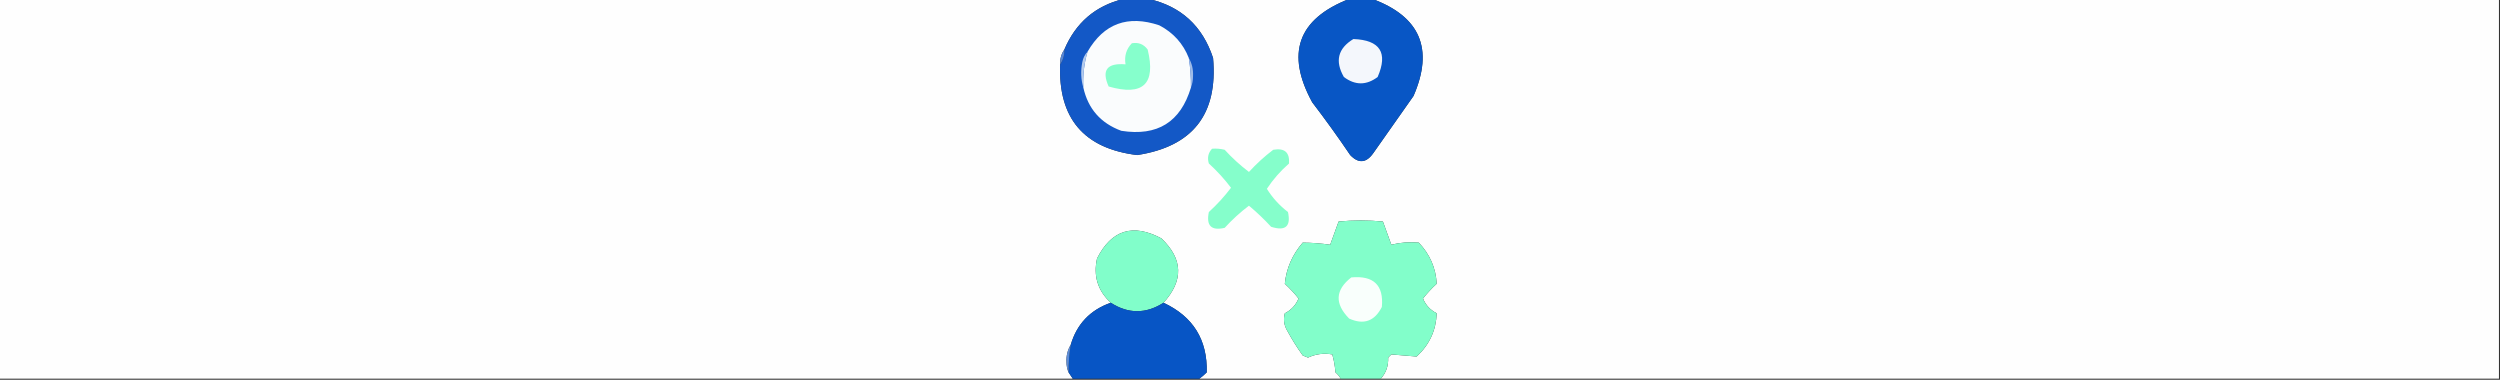 <?xml version="1.0" encoding="UTF-8"?>
<!DOCTYPE svg PUBLIC "-//W3C//DTD SVG 1.1//EN" "http://www.w3.org/Graphics/SVG/1.1/DTD/svg11.dtd">
<svg xmlns="http://www.w3.org/2000/svg" version="1.1" width="1185px" height="180px" style="shape-rendering:geometricPrecision; text-rendering:geometricPrecision; image-rendering:optimizeQuality; fill-rule:evenodd; clip-rule:evenodd" xmlns:xlink="http://www.w3.org/1999/xlink">
<rect width="100%" height="100%" fill="#333333" stroke="none"/>
<g><path style="opacity:1" fill="#fefefe" d="M -0.5,-0.5 C 177.167,-0.5 354.833,-0.5 532.5,-0.5C 519.232,2.758 509.899,10.758 504.5,23.5C 503.076,25.515 502.41,27.848 502.5,30.5C 501.566,56.059 513.732,70.392 539,73.5C 565.357,69.468 577.357,54.135 575,27.5C 570.003,12.329 559.837,2.996 544.5,-0.5C 576.167,-0.5 607.833,-0.5 639.5,-0.5C 615.162,9.004 609.329,25.337 622,48.5C 628.245,56.657 634.245,64.99 640,73.5C 643.979,77.644 647.645,77.31 651,72.5C 657.333,63.5 663.667,54.5 670,45.5C 679.697,23.233 673.197,7.9 650.5,-0.5C 828.5,-0.5 1006.5,-0.5 1184.5,-0.5C 1184.5,59.5 1184.5,119.5 1184.5,179.5C 1007.83,179.5 831.167,179.5 654.5,179.5C 656.985,176.739 658.152,173.406 658,169.5C 658.5,169 659,168.5 659.5,168C 663.5,168.333 667.5,168.667 671.5,169C 677.549,163.407 680.716,156.574 681,148.5C 677.94,146.942 675.774,144.609 674.5,141.5C 676.389,139.087 678.556,136.754 681,134.5C 680.606,127.054 677.773,120.554 672.5,115C 667.988,114.605 663.655,114.938 659.5,116C 658.167,112.333 656.833,108.667 655.5,105C 648.5,104.333 641.5,104.333 634.5,105C 633.167,108.667 631.833,112.333 630.5,116C 626.218,115.371 621.885,115.038 617.5,115C 612.541,120.734 609.708,127.234 609,134.5C 611.444,136.754 613.611,139.087 615.5,141.5C 614.226,144.609 612.06,146.942 609,148.5C 608.245,151.303 608.578,153.97 610,156.5C 612.25,160.668 614.75,164.668 617.5,168.5C 618.333,168.833 619.167,169.167 620,169.5C 623.675,167.785 627.508,167.285 631.5,168C 632.282,170.74 632.782,173.574 633,176.5C 634.045,177.373 634.878,178.373 635.5,179.5C 613.167,179.5 590.833,179.5 568.5,179.5C 569.688,178.636 570.855,177.636 572,176.5C 572.369,161.034 565.536,150.034 551.5,143.5C 561.099,132.934 560.766,122.768 550.5,113C 537.04,105.788 526.874,108.955 520,122.5C 518.153,130.792 520.32,137.792 526.5,143.5C 516.738,146.928 510.405,153.595 507.5,163.5C 506.048,165.848 505.382,168.514 505.5,171.5C 505.507,173.369 505.84,175.036 506.5,176.5C 507.167,177.5 507.833,178.5 508.5,179.5C 338.833,179.5 169.167,179.5 -0.5,179.5C -0.5,119.5 -0.5,59.5 -0.5,-0.5 Z"/></g>
<g><path style="opacity:1" fill="#1358c6" d="M 532.5,-0.5 C 536.5,-0.5 540.5,-0.5 544.5,-0.5C 559.837,2.996 570.003,12.329 575,27.5C 577.357,54.135 565.357,69.468 539,73.5C 513.732,70.392 501.566,56.059 502.5,30.5C 503.924,28.485 504.59,26.152 504.5,23.5C 509.899,10.758 519.232,2.758 532.5,-0.5 Z"/></g>
<g><path style="opacity:1" fill="#0856c5" d="M 639.5,-0.5 C 643.167,-0.5 646.833,-0.5 650.5,-0.5C 673.197,7.9 679.697,23.233 670,45.5C 663.667,54.5 657.333,63.5 651,72.5C 647.645,77.31 643.979,77.644 640,73.5C 634.245,64.99 628.245,56.657 622,48.5C 609.329,25.337 615.162,9.004 639.5,-0.5 Z"/></g>
<g><path style="opacity:1" fill="#fafcfd" d="M 563.5,27.5 C 564.229,32.13 564.563,36.797 564.5,41.5C 559.59,57.878 548.59,64.712 531.5,62C 521.74,58.41 515.74,51.576 513.5,41.5C 513.21,35.678 513.877,30.012 515.5,24.5C 523.228,11.156 534.561,6.989 549.5,12C 556.132,15.462 560.799,20.629 563.5,27.5 Z"/></g>
<g><path style="opacity:1" fill="#f4f7fc" d="M 641.5,18.5 C 654.176,18.991 658.009,24.991 653,36.5C 647.667,40.5 642.333,40.5 637,36.5C 632.667,28.957 634.167,22.957 641.5,18.5 Z"/></g>
<g><path style="opacity:1" fill="#86ffcc" d="M 536.5,20.5 C 539.652,19.959 542.152,20.959 544,23.5C 547.985,39.846 541.819,45.679 525.5,41C 522.035,33.269 524.701,29.768 533.5,30.5C 532.857,26.567 533.857,23.234 536.5,20.5 Z"/></g>
<g><path style="opacity:1" fill="#5787d6" d="M 504.5,23.5 C 504.59,26.152 503.924,28.485 502.5,30.5C 502.41,27.848 503.076,25.515 504.5,23.5 Z"/></g>
<g><path style="opacity:1" fill="#9ebbe8" d="M 563.5,27.5 C 564.973,30.017 565.64,32.85 565.5,36C 565.494,38.033 565.161,39.866 564.5,41.5C 564.563,36.797 564.229,32.13 563.5,27.5 Z"/></g>
<g><path style="opacity:1" fill="#b4cbed" d="M 515.5,24.5 C 513.877,30.012 513.21,35.678 513.5,41.5C 512.355,37.689 512.188,33.689 513,29.5C 513.374,27.509 514.207,25.842 515.5,24.5 Z"/></g>
<g><path style="opacity:1" fill="#85fecb" d="M 574.5,70.5 C 576.527,70.338 578.527,70.504 580.5,71C 584.003,74.835 587.836,78.335 592,81.5C 595.513,77.654 599.346,74.154 603.5,71C 608.874,70.048 611.374,72.214 611,77.5C 606.91,81.083 603.41,85.083 600.5,89.5C 603.132,93.732 606.465,97.398 610.5,100.5C 611.991,107.337 609.325,109.67 602.5,107.5C 599.218,103.936 595.718,100.602 592,97.5C 587.879,100.618 584.046,104.118 580.5,108C 574.143,109.481 571.643,106.981 573,100.5C 576.882,96.954 580.382,93.121 583.5,89C 580.382,84.879 576.882,81.046 573,77.5C 572.167,74.829 572.667,72.496 574.5,70.5 Z"/></g>
<g><path style="opacity:1" fill="#82feca" d="M 654.5,179.5 C 648.167,179.5 641.833,179.5 635.5,179.5C 634.878,178.373 634.045,177.373 633,176.5C 632.782,173.574 632.282,170.74 631.5,168C 627.508,167.285 623.675,167.785 620,169.5C 619.167,169.167 618.333,168.833 617.5,168.5C 614.75,164.668 612.25,160.668 610,156.5C 608.578,153.97 608.245,151.303 609,148.5C 612.06,146.942 614.226,144.609 615.5,141.5C 613.611,139.087 611.444,136.754 609,134.5C 609.708,127.234 612.541,120.734 617.5,115C 621.885,115.038 626.218,115.371 630.5,116C 631.833,112.333 633.167,108.667 634.5,105C 641.5,104.333 648.5,104.333 655.5,105C 656.833,108.667 658.167,112.333 659.5,116C 663.655,114.938 667.988,114.605 672.5,115C 677.773,120.554 680.606,127.054 681,134.5C 678.556,136.754 676.389,139.087 674.5,141.5C 675.774,144.609 677.94,146.942 681,148.5C 680.716,156.574 677.549,163.407 671.5,169C 667.5,168.667 663.5,168.333 659.5,168C 659,168.5 658.5,169 658,169.5C 658.152,173.406 656.985,176.739 654.5,179.5 Z"/></g>
<g><path style="opacity:1" fill="#81feca" d="M 551.5,143.5 C 543.167,148.833 534.833,148.833 526.5,143.5C 520.32,137.792 518.153,130.792 520,122.5C 526.874,108.955 537.04,105.788 550.5,113C 560.766,122.768 561.099,132.934 551.5,143.5 Z"/></g>
<g><path style="opacity:1" fill="#f9fffc" d="M 640.5,131.5 C 651.104,130.508 655.937,135.175 655,145.5C 651.566,152.275 646.4,154.108 639.5,151C 632.541,143.946 632.874,137.446 640.5,131.5 Z"/></g>
<g><path style="opacity:1" fill="#0755c5" d="M 526.5,143.5 C 534.833,148.833 543.167,148.833 551.5,143.5C 565.536,150.034 572.369,161.034 572,176.5C 570.855,177.636 569.688,178.636 568.5,179.5C 548.5,179.5 528.5,179.5 508.5,179.5C 507.833,178.5 507.167,177.5 506.5,176.5C 506.467,172.131 506.8,167.798 507.5,163.5C 510.405,153.595 516.738,146.928 526.5,143.5 Z"/></g>
<g><path style="opacity:1" fill="#5d8dd8" d="M 507.5,163.5 C 506.8,167.798 506.467,172.131 506.5,176.5C 505.84,175.036 505.507,173.369 505.5,171.5C 505.382,168.514 506.048,165.848 507.5,163.5 Z"/></g>
</svg>

